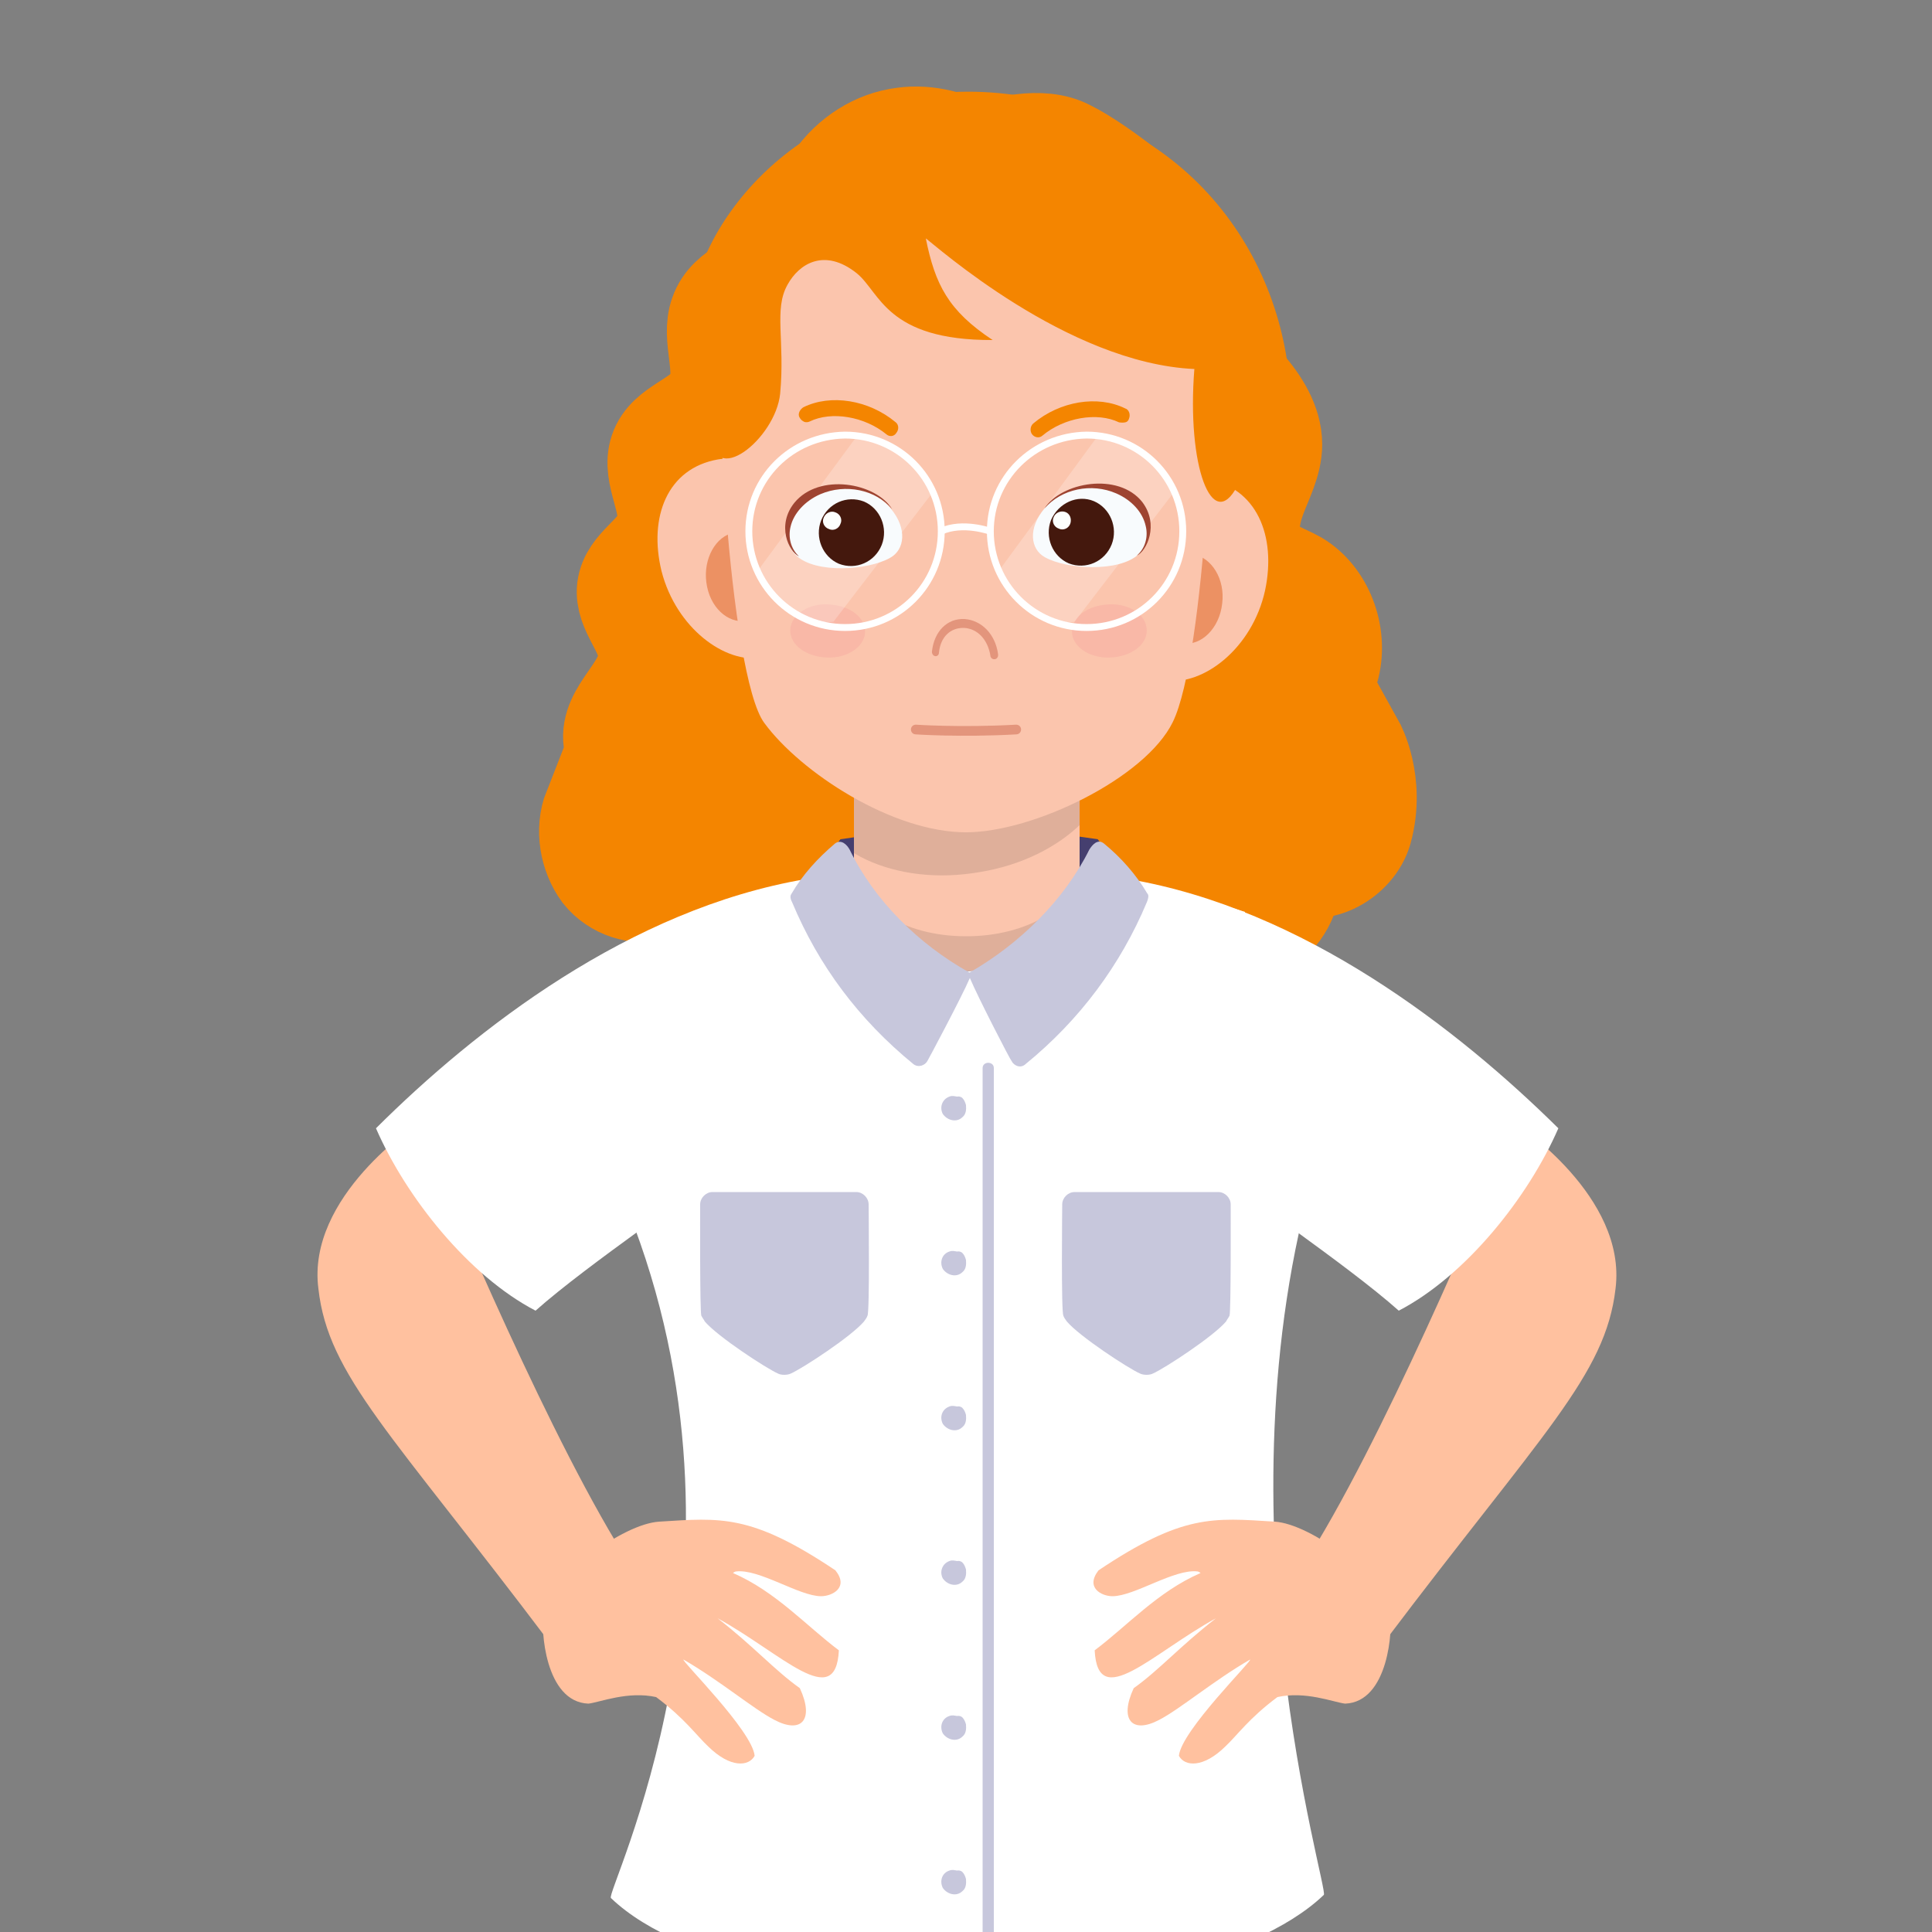 <?xml version="1.0" encoding="utf-8"?>
<!-- Generator: Adobe Illustrator 27.7.0, SVG Export Plug-In . SVG Version: 6.00 Build 0)  -->
<svg version="1.1" id="Lager_1" xmlns="http://www.w3.org/2000/svg" xmlns:xlink="http://www.w3.org/1999/xlink" x="0px" y="0px"
	 viewBox="0 0 500 500" style="enable-background:new 0 0 500 500;" xml:space="preserve">
<rect x="0" y="0" width="500" height="500" fill="#808080" stroke="none"/>
<style type="text/css">
	.st0{fill:#F48500;}
	.st1{fill:#F48500;stroke:#F48500;stroke-width:24.163;stroke-miterlimit:10;}
	.st2{fill:#FFC19F;}
	.st3{fill:#FFFFFF;}
	.st4{fill:#3B2744;}
	.st5{fill:#453F6F;}
	.st6{fill:#DFAF9A;}
	.st7{fill:#C7C7DC;}
	.st8{fill:#FBC5AD;}
	.st9{opacity:0.11;clip-path:url(#SVGID_00000016764461705069933140000002842267922801427118_);}
	.st10{fill:#EC9163;}
	.st11{opacity:0.55;fill:#D06E54;enable-background:new    ;}
	.st12{opacity:0.22;fill:#F18B94;enable-background:new    ;}
	.st13{opacity:0.23;fill:#FFFFFF;enable-background:new    ;}
	.st14{fill:none;stroke:#FFFFFF;stroke-width:1.778;stroke-miterlimit:10;}
	.st15{fill:#F8FBFD;}
	.st16{fill:#9E4431;}
	.st17{fill:#44180D;}
	.st18{fill:#FDFFFD;}
	
		.st19{opacity:0.55;fill:none;stroke:#D06E54;stroke-width:2.511;stroke-linecap:round;stroke-linejoin:round;stroke-miterlimit:10;enable-background:new    ;}
</style>
<g>
	<g>
		<path class="st0" d="M334,109c-2.4,69.6-56.1,100.8-101.6,91.1c-45.5-9.8-70.8-62.8-52.3-127.1c7.6-26.5,39.5-55.5,84.6-48.1
			C311.4,32.5,335.3,71.5,334,109z"/>
		<g>
			<path class="st1" d="M152.7,209.1c1.2,2.5,3.9,4.1,6.5,3.6c2.5-0.6,4.8-3,4.9-5.8c0.4-5.5-5.5-9.6-6.2-14.9
				c-1.2-8.4,9.3-14.1,9-22.5c-0.1-6.2-6.2-11.2-5.5-17.3c0.8-6.4,8.4-9.3,10.1-15.3c1.9-6.7-3.9-13.8-1.7-20.4
				c2.3-6.9,11.6-8,14.7-14.4c3-6.4-1.5-14.5,0.9-21.1c2.5-7.1,11.1-8.7,16.7-13.5c6.2-5.4,8.4-14.4,13.1-21.2
				c4.4-6.4,11.2-10.7,18.5-11.6c6.4-0.9,13.5,0.9,19.2,4.6c6-2.2,16.6-5.1,23.8-1.3c8,3.9,28,18.9,31.5,27.6
				c2.5,6.2,1.9,13.4,4.2,19.6c2.2,5.5,6.5,9.9,10.3,14.1c3.9,4.4,7.4,9.9,7.4,15.7c0,4.9-2.5,9.4-4.2,14
				c-1.7,4.6-2.6,10.2,0.1,14.1c2.4,3.5,6.5,4.5,10,6.5c7.3,4.4,11.1,14.3,9,23c-0.8,3.2-2.3,6.1-3.5,9.1s-2,6.4-1.3,9.7
				c0.7,3.2,3,6.2,6,6.5c2.8,0.3,5.2-5.5,5.2-5.5s5.5,9.9,2,22.7c-2.2,7.6-11.8,12.9-18.3,9.3c0.6,6.2-2.3,12.5-7.4,15.9
				c-4.9,3.2-11.5,3-16.3-0.4c-3.2,5.5-9.9,8.1-15.4,6.2c-5.7-1.9-10-8-10-14.3c0-5.4,2.5-10.2,3-15.3c0.8-8.1-3-15.7-6.5-23
				c-3.5-7.3-6.5-15.7-3.9-23.3c2.3-6.9,8.5-11,13.3-16c4.9-5.1,8.9-12.9,5.5-19.2c-3.6-6.9-10.6-8.1-13.8-15.1
				c-3-6.7-3.2-15.9-4.9-23c-6.4-26.5-24.3-33.1-28.9-34.3c-5.5,0.7-11,2.5-13.5,7.6c-2,3.9-1.6,8.7-3,12.9
				c-1.9,5.5-6.7,9-10.9,12.7c-4.2,3.8-8.4,8.5-8.4,14.3c0,7.8,7.6,14,6.8,21.7c-0.8,9-11.8,12.9-14.4,21.5
				c-3.2,11,9.1,21.4,7.4,32.7c-0.8,5.8-5.2,10.6-5.4,16.3c-0.1,7.6,6.9,12.9,9,20.1c2.2,7.1-1.5,15.6-7.7,18.6
				c-6.2,3-14.4,0.1-17.9-6.4c-2.5,3.9-7.3,6.2-11.6,5.5c-4.5-0.7-8.4-4.2-9.9-8.9c-5.4,1.6-11.5-0.4-15.1-4.9
				C151.7,221.5,150.5,214.7,152.7,209.1z"/>
		</g>
		<g>
			<g>
				<path class="st2" d="M142.1,424.9c1.6,2.2,18.6-23.4,17.3-25.8c-20.9-34.9-46.7-97.4-51.3-108.3c0,0-28.8,18.8-25.7,42.7
					C84.9,356,101.3,370.8,142.1,424.9z"/>
				<path class="st3" d="M97.3,292c7.8,17.9,24,38.2,41.3,47.2c13.7-12.2,43.3-31.9,44.3-34c15.1-39.5,25.7-75.7,25.7-77.7
					C163,235.2,123,266.4,97.3,292z"/>
				<g>
					<g>
						<path class="st4" d="M254.4,463.8c-15.9-0.7-31.7-2.9-46.9-6.9c-3.3-0.8-5.5-3.8-5.8-7c-0.1-0.9-0.1-1.7-0.1-2.5
							c-0.1-1.6,1.3-2.6,2.8-2.2c16.1,5.4,33.3,7.7,50.1,7.1c16.9,0.6,33.9-1.9,50.1-7.1c1.5-0.6,2.9,0.7,2.8,2.2
							c0,0.8-0.1,1.7-0.1,2.5c-0.3,3.3-2.6,6.2-5.8,7C286,460.8,270.3,463.1,254.4,463.8z"/>
					</g>
				</g>
				<g>
					<path class="st3" d="M250.8,516.9L250.8,516.9c-28.6-1-74-7.7-92.7-25.7c-1.5-1.5,40-83.1,6-173.9
						c17.3-15.7,21.9-26.5,15.1-81.3l0,0c13.4-4.5,40.1-12.2,71.5-12.2s58,8,71.5,12.2l0,0c-6.8,54.9,0.9,50.6,18.2,66.3
						c-26.3,90.3,3.6,186.8,2.2,188.1C323.9,508.3,279.3,515.9,250.8,516.9C250.9,516.9,250.9,516.9,250.8,516.9z"/>
					<g>
						<path class="st5" d="M271.3,239.5c5.5-5.4,10.5-10,14.1-16.3c0.6-0.8,1.2-2.8-1.3-6c-10.2-1.6-21.7-2.4-33.3-2.4
							s-23.1,0.8-33.3,2.4c-2.5,3.2-1.9,5.2-1.3,6c3.9,6.4,8.7,11,14.1,16.3c5.2,4.9,12.4,11.6,20.4,11.8
							C258.7,251,266.1,244.5,271.3,239.5z"/>
					</g>
					<g>
						<path class="st6" d="M271.3,244.5c5.5-3,10.5-5.7,14.1-9.3c0.6-0.6,1.2-1.6-1.3-3.5c-10.2-0.9-21.7-1.3-33.3-1.3
							s-23.1,0.6-33.3,1.3c-2.5,1.9-1.9,2.9-1.3,3.5c3.9,3.8,8.7,6.4,14.1,9.3c5.2,2.8,12.4,6.7,20.4,6.8
							C258.7,251.2,266.1,247.5,271.3,244.5z"/>
					</g>
					<path class="st7" d="M184.4,308.5c-1.7,0-3.2,1.5-3.2,3.2c0,1.2-0.1,27.6,0.3,28.8c0.3,0.6,0.6,0.9,0.9,1.5
						c3.3,3.9,16,12.2,19,13.5c0.8,0.4,2.3,0.4,3.2,0c3-1.3,15.7-9.6,19-13.5c0.4-0.6,0.7-0.9,0.9-1.5c0.6-1,0.3-27.5,0.3-28.8
						c0-1.7-1.5-3.2-3.2-3.2H184.4z"/>
					<path class="st7" d="M315.3,308.5c1.7,0,3.2,1.5,3.2,3.2c0,1.2,0.1,27.6-0.3,28.8c-0.3,0.6-0.6,0.9-0.9,1.5
						c-3.3,3.9-16,12.2-19,13.5c-0.8,0.4-2.3,0.4-3.2,0c-3-1.3-15.7-9.6-19-13.5c-0.4-0.6-0.7-0.9-0.9-1.5c-0.6-1-0.3-27.5-0.3-28.8
						c0-1.7,1.5-3.2,3.2-3.2H315.3z"/>
					<path class="st7" d="M257.2,276.4v234.2c0,1.9-2.9,1.9-2.9,0V276.4C254.3,274.6,257.2,274.6,257.2,276.4z"/>
					<path class="st7" d="M245.7,283.8c0.7-0.3,1.3-0.1,2,0c0.4-0.1,0.9,0,1.3,0.3c0.6,0.6,0.8,1.2,1,1.9l0,0c0,0,0,0,0,0.1
						c0.1,1,0,2.3-0.9,3c-1.5,1.5-3.9,0.9-5.1-0.8C243.1,286.6,243.8,284.5,245.7,283.8z"/>
					<path class="st7" d="M245.7,323.9c0.7-0.3,1.3-0.1,2,0c0.4-0.1,0.9,0,1.3,0.3c0.6,0.6,0.8,1.2,1,1.9l0,0c0,0,0,0,0,0.1
						c0.1,1,0,2.3-0.9,3c-1.5,1.5-3.9,0.9-5.1-0.8C243.1,326.6,243.8,324.5,245.7,323.9z"/>
					<path class="st7" d="M245.7,364c0.7-0.3,1.3-0.1,2,0c0.4-0.1,0.9,0,1.3,0.3c0.6,0.6,0.8,1.2,1,1.9l0,0c0,0,0,0,0,0.1
						c0.1,1,0,2.3-0.9,3c-1.5,1.5-3.9,0.9-5.1-0.8C243.1,366.7,243.8,364.7,245.7,364z"/>
					<path class="st7" d="M245.7,404c0.7-0.3,1.3-0.1,2,0c0.4-0.1,0.9,0,1.3,0.3c0.6,0.6,0.8,1.2,1,1.9l0,0c0,0,0,0,0,0.1
						c0.1,1,0,2.3-0.9,3c-1.5,1.5-3.9,0.9-5.1-0.8C243.1,406.8,243.8,404.7,245.7,404z"/>
					<path class="st7" d="M245.7,444.1c0.7-0.3,1.3-0.1,2,0c0.4-0.1,0.9,0,1.3,0.3c0.6,0.6,0.8,1.2,1,1.9l0,0c0,0,0,0,0,0.1
						c0.1,1,0,2.3-0.9,3c-1.5,1.5-3.9,0.9-5.1-0.8C243.1,446.8,243.8,444.7,245.7,444.1z"/>
					<path class="st7" d="M245.7,484.1c0.7-0.3,1.3-0.1,2,0c0.4-0.1,0.9,0,1.3,0.3c0.6,0.6,0.8,1.2,1,1.9l0,0c0,0,0,0,0,0.1
						c0.1,1,0,2.3-0.9,3c-1.5,1.5-3.9,0.9-5.1-0.8C243.1,486.8,243.8,484.7,245.7,484.1z"/>
				</g>
				<path class="st2" d="M212.5,413.1c-5.7,0-16.1-7.2-22.1-6.4c0,0-0.4,0.1-0.7,0.4c11.1,4.8,19.1,13.8,27.4,20
					c-0.8,16-14.8,0.8-31.4-8.3c9.4,7.3,14.7,13.4,21.3,18.1c3.8,8.2,0.4,11.9-6.6,8.2c-5.4-2.8-14-10.1-23.5-15.6
					c-0.9,0,17.8,18.4,18.4,24.9c-1.5,2.8-6.3,3.2-12-2.4c-3.1-2.9-6.1-7.3-13.5-12.8c-7.3-1.6-14.4,1.3-17.5,1.7
					c-11.3-0.4-12.4-19.5-11.6-23.3c2.2-9.7,20.4-23.2,29.9-23.8c16-1,23.8-2,45.6,12.6C219.8,410.9,215.3,413.1,212.5,413.1z"/>
				<path class="st2" d="M358.3,424.9c-1.6,2.2-18.6-23.4-17.3-25.8c20.9-34.9,46.7-97.4,51.3-108.3c0,0,28.8,18.8,25.8,42.7
					C415.5,356,399.1,370.8,358.3,424.9z"/>
				<path class="st3" d="M403.3,292c-7.8,17.9-24,38.2-41.3,47.2c-13.7-12.2-43.3-31.9-44.3-34c-15.1-39.5-25.7-75.7-25.7-77.7
					C337.4,235.2,377.4,266.4,403.3,292z"/>
				<path class="st2" d="M287.9,413.1c5.7,0,16.1-7.2,22.1-6.4c0,0,0.4,0.1,0.7,0.4c-11.1,4.8-19.1,13.8-27.4,20
					c0.8,16,14.8,0.8,31.4-8.3c-9.4,7.3-14.7,13.4-21.3,18.1c-3.8,8.2-0.4,11.9,6.6,8.2c5.4-2.8,14-10.1,23.5-15.6
					c0.9,0-17.8,18.4-18.4,24.9c1.5,2.8,6.3,3.2,12-2.4c3.1-2.9,6.1-7.3,13.5-12.8c7.3-1.6,14.4,1.3,17.5,1.7
					c11.3-0.4,12.4-19.5,11.6-23.3c-2.2-9.7-20.4-23.2-29.8-23.8c-16-1-23.8-2-45.6,12.6C280.8,410.9,285.1,413.1,287.9,413.1z"/>
			</g>
		</g>
		<g>
			<g>
				<path class="st8" d="M221,190.4v33.6c0,10.1,12.8,18.3,28.9,18.3c16.1,0.1,29.5-8.1,29.5-18.1v-33.8H221L221,190.4z"/>
				<g>
					<g>
						<g>
							<g>
								<g>
									<defs>
										<path id="SVGID_1_" d="M221,190.4v33.6c0,10.1,12.8,18.3,28.9,18.3c16.1,0.1,29.5-8.1,29.5-18.1v-33.8H221L221,190.4z"/>
									</defs>
									<clipPath id="SVGID_00000122707993288534177340000009365826356186580866_">
										<use xlink:href="#SVGID_1_"  style="overflow:visible;"/>
									</clipPath>
									<g style="opacity:0.11;clip-path:url(#SVGID_00000122707993288534177340000009365826356186580866_);">
										<g>
											<path d="M288.1,191.7c2.6,15-12.8,30.5-34.6,34c-21.8,3.8-41.5-5.5-44.2-20.5c-2.6-15,12.8-30.5,34.6-34
												C265.8,167.7,285.4,176.7,288.1,191.7z"/>
										</g>
									</g>
								</g>
							</g>
						</g>
					</g>
				</g>
				<g>
					<path class="st8" d="M327.4,152.8c-3.3,15-16,24.7-25.7,23.3c-9.7-1.3-11.5-13.7-10-28.3c1.6-14.5,10.7-25.3,20.4-23.8
						C325.2,126,330.4,138.7,327.4,152.8z"/>
					<path class="st10" d="M316.3,156.2c-0.7,6.4-5.4,11-10.2,10.3c-4.9-0.7-8.4-6.5-7.7-12.8c0.7-6.4,5.4-11,10.2-10.3
						C313.6,144.2,317.1,149.9,316.3,156.2z"/>
					<path class="st8" d="M171.2,147.8c3.8,14.8,16.5,24,25.9,22.4c9.6-1.7,11.1-14,9.3-28.3c-2-14.4-11.2-24.7-20.6-23
						C172.7,121.2,167.8,133.8,171.2,147.8z"/>
					<path class="st10" d="M182.8,150.7c0.8,6.4,5.5,10.7,10.3,10c4.8-0.7,8.1-6.7,7.3-12.9c-0.8-6.3-5.5-10.7-10.3-10
						C185.2,138.7,182,144.6,182.8,150.7z"/>
					<path class="st8" d="M187.7,80.4c-3.8,10.1,1,94.5,10.1,106.7c9.4,12.8,33.1,28.3,52.2,28.3c17.4,0,46.4-14,53.5-28.5
						c8.4-17,11.8-93.5,9.1-102.7c-9.6-31.2-33.3-31.9-64-31.5C219.5,53.2,197.4,54.3,187.7,80.4z"/>
					<path class="st11" d="M257.2,170.6c-0.4,0-0.9-0.4-0.9-1c-0.7-4.1-3.3-6.9-6.8-7.1c-3.5-0.1-6.1,2.3-6.5,6.4c0,0.7-0.6,1-1,0.9
						c-0.6-0.1-0.9-0.8-0.8-1.3c0.6-5.1,3.9-8.5,8.4-8.3c4.4,0.3,8,3.9,8.7,9.1c0.1,0.7-0.3,1.2-0.8,1.3H257.2z"/>
					<path class="st0" d="M321.3,99.4c4.8-0.8,3.8-2.6,8.4-4.1c-17.6-7.4-10.1-39.4-32.8-55.1c-37.5-21.8-66.9-15.4-77.3-9.4
						c-19,11.2-35.1,31.1-37.2,50.9c-3.3,17.7,5.1,26.2-2.9,29.5c8.3,3.9,1.9,5.5,4.5,0.9c0.1,14.8,16.7,1.5,17.9-10.2
						c1.3-13.8-1.7-21.8,1.9-28.2c3-5.5,9.6-9.6,17.9-3c6.1,4.9,7.6,17.4,35.2,17.3c-11.5-7.6-14.9-14.4-17.3-26.3
						c2.3,1.6,36.5,32.3,69.5,33.8c-2,25,4.6,42.7,11.1,30.3C322.7,128.3,321.1,115.8,321.3,99.4z"/>
					<path class="st12" d="M296.7,162.3c0.7,3.9-3.2,7.3-8.5,7.8c-5.4,0.6-10.1-2.2-10.7-5.8c-0.7-3.9,3.2-7.3,8.5-7.8
						C291.3,155.8,296.1,158.5,296.7,162.3z"/>
					<path class="st12" d="M204.6,162.3c-0.7,3.9,3.2,7.3,8.5,7.8c5.4,0.6,10.1-2.2,10.7-5.8c0.7-3.9-3.2-7.3-8.5-7.8
						C210.1,155.8,205.3,158.5,204.6,162.3z"/>
					<path class="st0" d="M208.2,109.2c0.4,0.1,0.9,0.1,1.3-0.1c5.7-2.8,14.3-1.3,19.9,3.3c0.8,0.7,2,0.6,2.6-0.4
						c0.7-0.9,0.6-2.2-0.3-2.8c-6.9-5.7-16.7-7.3-23.8-3.8c-0.9,0.6-1.5,1.7-1,2.6C207.3,108.7,207.6,108.9,208.2,109.2z"/>
					<path class="st0" d="M291.2,109.3c0.6-0.1,0.9-0.6,1-1c0.4-1,0-2.3-1-2.6c-7.1-3.5-16.9-1.9-23.8,3.9c-0.8,0.7-0.9,2-0.3,2.8
						c0.7,0.9,1.9,1,2.6,0.4c5.7-4.8,14.3-6.2,19.9-3.5C290.2,109.4,290.8,109.4,291.2,109.3z"/>
					<g>
						<path class="st13" d="M283.6,113.5L258.3,148c0,0,7.7,14.7,19.8,12.9l25.7-33.5C303.8,127.5,296.9,112.6,283.6,113.5z"/>
						<path class="st13" d="M221.3,113.5L195.9,148c0,0,7.7,14.7,19.8,12.9l25.7-33.5C241.3,127.5,234.5,112.6,221.3,113.5z"/>
						<path class="st14" d="M256.3,137.5c0,13.7,11.1,24.9,24.9,24.9s24.9-11.1,24.9-24.9s-11.1-24.9-24.9-24.9
							C267.4,112.8,256.3,123.8,256.3,137.5z"/>
						<path class="st14" d="M193.8,137.5c0,13.7,11.1,24.9,24.9,24.9s24.9-11.1,24.9-24.9s-11.1-24.9-24.9-24.9
							C204.8,112.8,193.8,123.8,193.8,137.5z"/>
						<path class="st14" d="M256.3,137.5c0,0-7.1-2.6-12.8,0"/>
					</g>
					<g>
						<path class="st15" d="M270.4,131.5c-4.4,5.1-3.8,10.6,0,12.7c5.7,3.2,19.2,3.9,24.2-0.7c4.9-4.5,2.5-12.5-5.5-16
							C282.2,124.4,274.6,126.6,270.4,131.5z"/>
						<g>
							<path class="st16" d="M295.6,129.9c-6.2-7.8-21-5.1-25.3,1.7c4.4-5.1,12.2-6.7,18.6-3.9c3.9,1.7,6.8,4.8,7.6,8.4
								c0.7,2.8-0.1,5.8-2.3,7.7C296.7,142.7,300.1,135.8,295.6,129.9z"/>
						</g>
						<path class="st17" d="M272,134.6c-1.7,4.4,0.4,9.4,4.6,11.2c4.4,1.7,9.3-0.4,11.1-4.9c1.7-4.4-0.4-9.4-4.6-11.2
							C278.8,127.9,273.9,130.2,272,134.6z"/>
						<path class="st18" d="M272.7,133.8c-0.6,1.2,0.1,2.6,1.3,3c1.2,0.6,2.6-0.1,3-1.3c0.4-1.2-0.1-2.6-1.3-3
							C274.6,132.1,273.2,132.6,272.7,133.8z"/>
					</g>
					<g>
						<path class="st15" d="M230.6,131.7c4.2,5.1,3.6,10.6-0.3,12.7c-5.7,3.2-19.2,4.1-24.2-0.6c-4.8-4.5-2.3-12.5,5.7-16.1
							C218.8,124.6,226.4,126.6,230.6,131.7z"/>
						<g>
							<path class="st16" d="M205.6,130.1c6.4-7.8,21.1-5.2,25.3,1.7c-4.2-5.1-12.1-6.7-18.6-3.9c-3.9,1.7-6.9,4.9-7.7,8.4
								c-0.7,2.8,0.1,5.8,2.2,7.7C204.1,142.8,200.9,135.9,205.6,130.1z"/>
						</g>
						<path class="st17" d="M212.5,134.7c-1.7,4.4,0.4,9.4,4.6,11.2c4.4,1.7,9.3-0.4,11.1-4.9c1.7-4.4-0.4-9.4-4.6-11.2
							C219.2,128.1,214.3,130.2,212.5,134.7z"/>
						<path class="st18" d="M213.2,133.9c-0.6,1.2,0.1,2.6,1.3,3c1.2,0.6,2.6-0.1,3-1.3c0.6-1.2-0.1-2.6-1.3-3
							C215.1,132.1,213.7,132.7,213.2,133.9z"/>
					</g>
				</g>
			</g>
		</g>
	</g>
	<path class="st7" d="M261.8,274.6c0.6,1.2,2.3,2,3.6,0.8c14.1-11.5,24.6-25.7,31.4-41.9c0.6-1.5,0.4-2,0.1-2.3
		c-2.9-4.9-6.8-9.3-11.2-12.9c-1.6-1.3-3,0.3-3.8,1.6c-6.4,12.9-17.9,24.3-31,31.8c-13.1-7.3-24.6-18.6-31-31.8
		c-0.7-1.3-2.2-2.8-3.8-1.6c-4.5,3.8-8.4,8.1-11.2,12.9c-0.3,0.4-0.6,1,0.1,2.3c6.8,16.3,17.2,30.3,31.4,41.9c1.3,1,3,0.3,3.6-0.8
		c0.1-0.1,8.9-16.6,11-21.5C253,257.9,261.5,274.4,261.8,274.6z"/>
</g>
<path class="st19" d="M237,188.8c0,0,11.7,0.8,26,0"/>
</svg>
